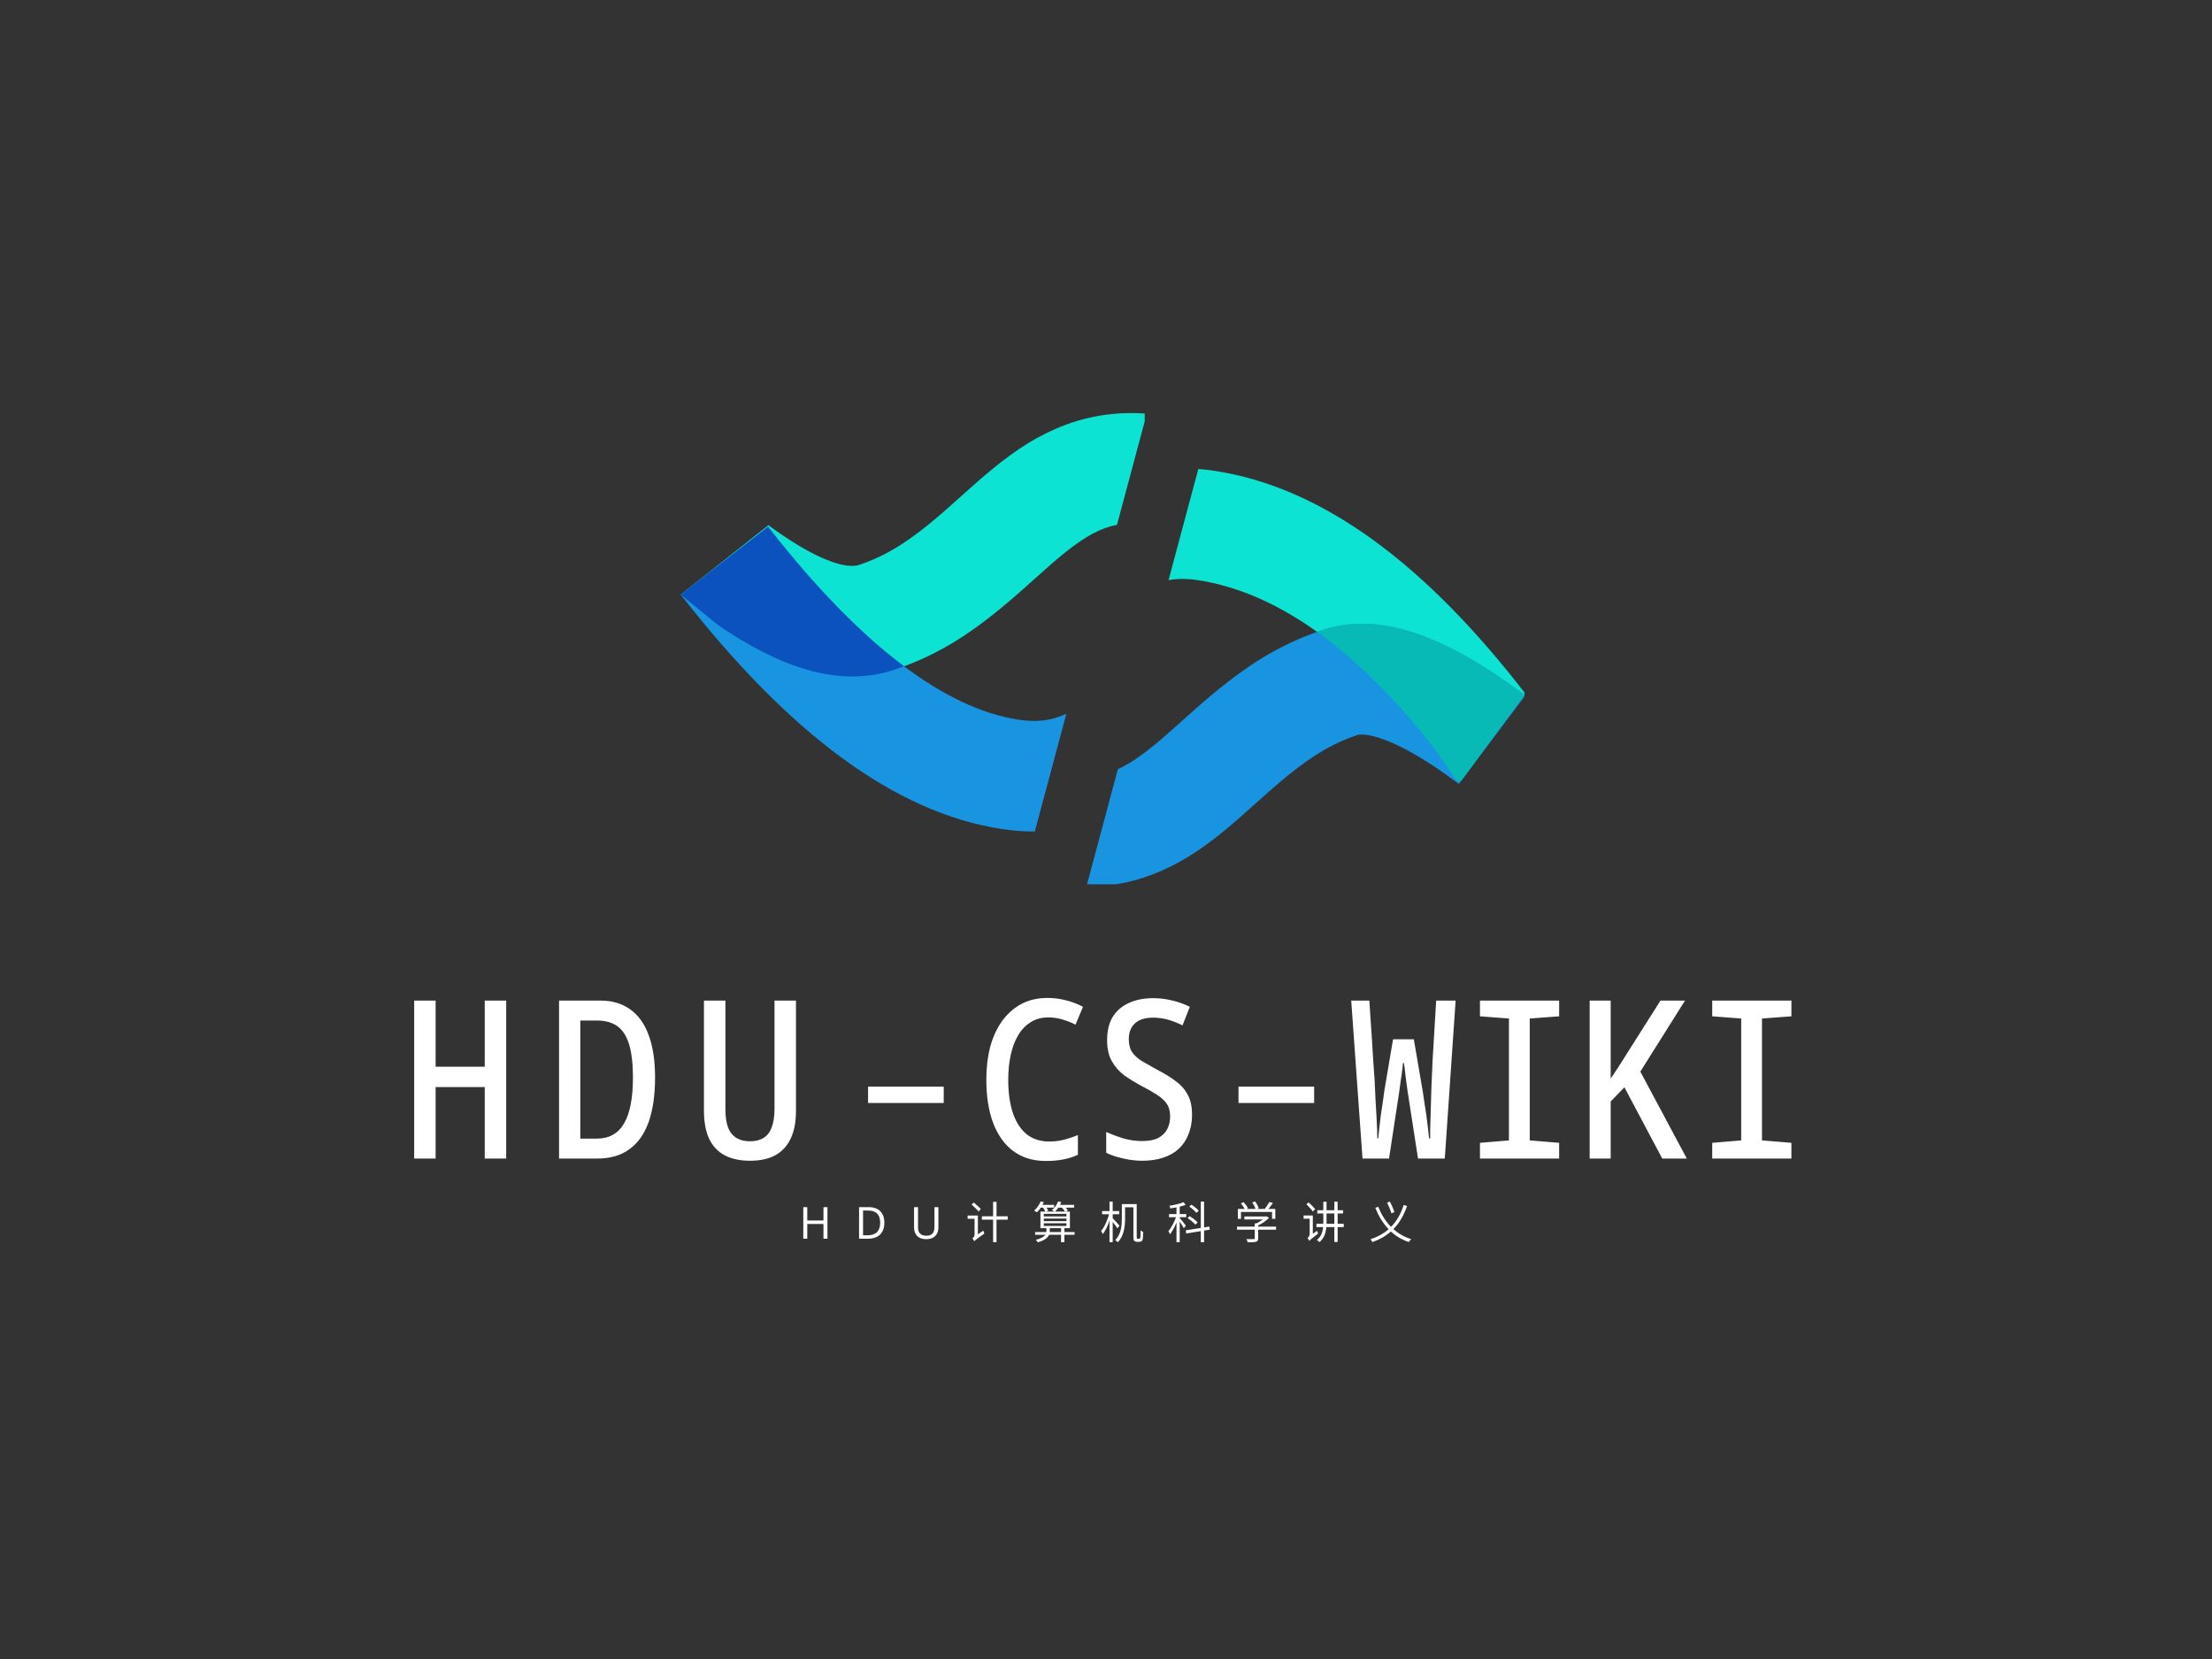 <svg width="800" height="600" viewBox="0 0 800 600" fill="none" xmlns="http://www.w3.org/2000/svg">
<rect x="0" y="0" width="800" height="600" fill="#333333" stroke="none"/>
<g clip-path="url(#clip0_1_2)">
<g clip-path="url(#clip1_1_2)">
<g clip-path="url(#clip2_1_2)">
<path d="M381.715 155.12C392.052 150.613 402.971 148.711 414.744 149.613L403.971 189.821C398.094 190.904 392.475 194.011 385.278 199.761L384.152 200.673C383.962 200.828 383.771 200.985 383.579 201.145L382.411 202.12L381.215 203.14L380.606 203.665L379.347 204.769L368.531 214.392C352.63 228.337 340.198 236.577 323.582 242.177C305.59 248.241 285.702 243.009 263.41 228.548L261.886 227.548L260.355 226.52C258.308 225.129 248.294 216.608 246.207 215.067L277.907 189.937L278.527 190.393L279.143 190.841L280.36 191.715L280.96 192.14L282.147 192.967L283.312 193.76L284.456 194.525L285.58 195.259C285.767 195.379 285.951 195.499 286.135 195.615L287.228 196.304C287.588 196.529 287.946 196.749 288.299 196.964L289.351 197.593L290.38 198.195L291.39 198.768C291.723 198.955 292.052 199.135 292.378 199.312L293.344 199.828C293.663 199.995 293.978 200.157 294.29 200.315L295.214 200.776L296.116 201.208L296.996 201.615L297.43 201.807L298.279 202.173C298.976 202.467 299.652 202.733 300.306 202.973L301.079 203.248L301.456 203.376L302.196 203.612C302.439 203.687 302.679 203.759 302.914 203.825L303.61 204.012L303.95 204.096L304.611 204.247C305.155 204.363 305.674 204.453 306.171 204.52L306.755 204.588C308.378 204.749 309.731 204.635 310.806 204.272C318.432 201.703 324.988 198.051 332.648 192.184L333.936 191.185L334.588 190.671L335.91 189.608L337.258 188.501C337.711 188.127 338.171 187.741 338.635 187.351L340.042 186.153L341.482 184.908L342.955 183.615L348.278 178.865L353.447 174.279L355.284 172.683C364.844 164.473 372.627 159.081 381.715 155.12Z" fill="#0DE3D2"/>
</g>
</g>
<g clip-path="url(#clip3_1_2)">
<g clip-path="url(#clip4_1_2)">
<path d="M277.762 190.485L278.762 191.765C311.764 233.805 341.952 256.236 368.286 260.275C374.736 261.264 379.999 260.739 385.659 258.165L374.255 300.723C370.226 300.736 366.202 300.432 362.222 299.812C323.591 293.887 285.276 265.22 246.207 215.067L277.762 190.485Z" fill="#1994E1"/>
</g>
</g>
<g clip-path="url(#clip5_1_2)">
<g clip-path="url(#clip6_1_2)">
<path d="M277.762 190.485L246.206 215.067C247.176 215.784 249.863 218.011 252.664 220.327L253.506 221.024C256.455 223.46 259.355 225.84 260.355 226.52L261.886 227.548L263.41 228.548C285.7 243.009 305.59 248.241 323.58 242.177C324.714 241.795 325.843 241.396 326.964 240.979C311.723 229.576 295.61 213.225 278.762 191.765L277.762 190.485Z" fill="#0B52BF"/>
</g>
</g>
<g clip-path="url(#clip7_1_2)">
<g clip-path="url(#clip8_1_2)">
<path d="M433.387 169.611C435.372 169.763 437.38 169.993 439.415 170.305C477.966 176.219 515.14 203.513 551.676 250.885L527.6 283.507L519.402 271.485C488.902 232.264 459.762 213.893 433.351 209.843C429.455 209.244 425.991 209.2 422.612 209.825L433.387 169.611Z" fill="#0DE3D2"/>
</g>
</g>
<g clip-path="url(#clip9_1_2)">
<g clip-path="url(#clip10_1_2)">
<path d="M478.055 227.941C494.496 222.4 512.879 226.817 534.09 239.595L535.707 240.58C536.803 241.257 537.892 241.947 538.974 242.648L540.622 243.731C542.311 244.851 543.983 245.996 545.639 247.165L547.334 248.372C548.184 248.983 549.039 249.607 549.898 250.24L551.622 251.524L527.6 283.508L526.767 282.885C524.405 281.125 522.003 279.421 519.562 277.773L518.036 276.759C511.482 272.457 505.707 269.396 500.796 267.559C497.832 266.452 495.359 265.857 493.414 265.696C492.143 265.592 491.328 265.679 490.831 265.845C482.358 268.701 475.204 272.892 466.391 279.973L465.055 281.057L464.378 281.616L463.002 282.767C462.77 282.963 462.536 283.16 462.303 283.36L460.879 284.581L460.155 285.209L458.682 286.503L447.392 296.537L446.352 297.436C436.792 305.645 429.01 311.039 419.92 314.999C411.364 318.728 402.408 320.675 392.899 320.723L404.299 278.176C407.236 276.844 410.279 274.96 413.648 272.451L414.715 271.644C415.457 271.074 416.191 270.495 416.918 269.905L418.058 268.973C418.442 268.656 418.831 268.331 419.226 267.997L420.422 266.979L421.031 266.453L422.448 265.209L431.332 257.296L434.003 254.944L435.774 253.413C450.427 240.857 462.379 233.224 478.055 227.941Z" fill="#1994E1"/>
</g>
</g>
<g clip-path="url(#clip11_1_2)">
<g clip-path="url(#clip12_1_2)">
<path d="M478.055 227.941C494.496 222.4 512.879 226.817 534.09 239.595L535.707 240.58C536.803 241.257 537.892 241.947 538.974 242.648L540.622 243.731C542.311 244.851 543.983 245.996 545.639 247.165L547.334 248.372C548.184 248.983 549.039 249.607 549.898 250.24L551.351 251.323L527.6 283.509L519.402 271.487C504.682 252.556 490.278 238.483 476.343 228.532C476.91 228.332 477.479 228.135 478.055 227.941Z" fill="#08BAB6"/>
</g>
</g>
<path d="M149.791 419V361.88H157.551V385.8H175.311V361.88H183.071V419H175.311V393.16H157.551V419H149.791ZM202.191 419V361.88H217.231C221.445 361.88 225.018 362.947 227.951 365.08C230.885 367.16 233.098 370.253 234.591 374.36C236.138 378.467 236.911 383.56 236.911 389.64C236.911 396.04 236.138 401.427 234.591 405.8C233.045 410.12 230.725 413.4 227.631 415.64C224.538 417.88 220.698 419 216.111 419H202.191ZM215.791 411.8C220.271 411.8 223.578 409.96 225.711 406.28C227.845 402.6 228.911 397.107 228.911 389.8C228.911 384.84 228.458 380.84 227.551 377.8C226.645 374.76 225.231 372.547 223.311 371.16C221.391 369.773 218.885 369.08 215.791 369.08H209.871V411.8H215.791ZM271.231 419.8C267.605 419.8 264.538 419.133 262.031 417.8C259.578 416.467 257.711 414.467 256.431 411.8C255.205 409.08 254.591 405.693 254.591 401.64V361.88H262.351V401C262.351 403.827 262.671 406.093 263.311 407.8C264.005 409.507 265.018 410.76 266.351 411.56C267.685 412.36 269.311 412.76 271.231 412.76C273.205 412.76 274.831 412.36 276.111 411.56C277.445 410.76 278.431 409.507 279.071 407.8C279.765 406.04 280.111 403.747 280.111 400.92V361.88H287.871V401.8C287.871 405.8 287.231 409.133 285.951 411.8C284.725 414.413 282.885 416.413 280.431 417.8C277.978 419.133 274.911 419.8 271.231 419.8ZM313.951 393H341.311V398.92H313.951V393ZM378.24 419.88C373.653 419.88 369.76 418.707 366.56 416.36C363.36 414.013 360.907 410.627 359.2 406.2C357.547 401.773 356.72 396.52 356.72 390.44C356.72 386.227 357.173 382.333 358.08 378.76C359.04 375.187 360.453 372.067 362.32 369.4C364.24 366.733 366.56 364.653 369.28 363.16C372.053 361.667 375.253 360.92 378.88 360.92C381.227 360.92 383.467 361.213 385.6 361.8C387.733 362.333 389.76 363.107 391.68 364.12L388.96 370.6C387.573 369.853 386.053 369.24 384.4 368.76C382.747 368.227 380.987 367.96 379.12 367.96C376.667 367.96 374.533 368.547 372.72 369.72C370.907 370.84 369.387 372.44 368.16 374.52C366.987 376.547 366.107 378.92 365.52 381.64C364.933 384.36 364.64 387.32 364.64 390.52C364.64 395.16 365.2 399.16 366.32 402.52C367.44 405.827 369.093 408.387 371.28 410.2C373.52 411.96 376.24 412.84 379.44 412.84C381.36 412.84 383.147 412.627 384.8 412.2C386.453 411.773 388.133 411.213 389.84 410.52V417.64C388.133 418.44 386.373 419 384.56 419.32C382.747 419.693 380.64 419.88 378.24 419.88ZM413.12 419.8C410.88 419.8 408.613 419.533 406.32 419C404.027 418.52 401.947 417.827 400.08 416.92V409.4C402.267 410.36 404.427 411.16 406.56 411.8C408.747 412.387 410.907 412.68 413.04 412.68C415.493 412.68 417.44 412.307 418.88 411.56C420.373 410.76 421.467 409.693 422.16 408.36C422.853 406.973 423.2 405.48 423.2 403.88C423.2 401.96 422.8 400.413 422 399.24C421.2 398.067 420.027 396.973 418.48 395.96C416.933 394.947 415.013 393.853 412.72 392.68C410.64 391.56 408.64 390.333 406.72 389C404.853 387.613 403.333 385.907 402.16 383.88C400.987 381.853 400.4 379.293 400.4 376.2C400.4 372.84 401.067 370.04 402.4 367.8C403.787 365.56 405.733 363.88 408.24 362.76C410.747 361.587 413.68 361 417.04 361C419.333 361 421.573 361.267 423.76 361.8C425.947 362.28 428.133 363.053 430.32 364.12L427.68 370.84C425.867 369.933 424.08 369.24 422.32 368.76C420.613 368.28 418.88 368.04 417.12 368.04C415.093 368.04 413.413 368.36 412.08 369C410.8 369.64 409.84 370.547 409.2 371.72C408.56 372.84 408.24 374.2 408.24 375.8C408.24 377.72 408.64 379.293 409.44 380.52C410.293 381.747 411.493 382.84 413.04 383.8C414.587 384.707 416.48 385.773 418.72 387C421.227 388.28 423.387 389.613 425.2 391C427.067 392.333 428.507 393.96 429.52 395.88C430.587 397.747 431.12 400.2 431.12 403.24C431.12 405.8 430.693 408.12 429.84 410.2C429.04 412.28 427.867 414.04 426.32 415.48C424.827 416.867 422.96 417.933 420.72 418.68C418.48 419.427 415.947 419.8 413.12 419.8ZM447.92 393H475.28V398.92H447.92V393ZM492.769 419L488.689 361.88H495.249C495.409 364.333 495.569 366.787 495.729 369.24C495.889 371.64 496.049 374.013 496.209 376.36C496.369 378.707 496.502 380.92 496.609 383C496.769 385.027 496.902 386.92 497.009 388.68C497.115 389.747 497.195 391.107 497.249 392.76C497.355 394.413 497.435 396.173 497.489 398.04C497.595 399.853 497.702 401.667 497.809 403.48C497.915 405.24 497.995 406.867 498.049 408.36C498.102 409.8 498.129 410.92 498.129 411.72H498.449C498.555 410.707 498.689 409.453 498.849 407.96C499.009 406.467 499.195 404.893 499.409 403.24C499.675 401.587 499.915 399.987 500.129 398.44C500.342 396.84 500.529 395.48 500.689 394.36L503.809 375.88H511.329L514.529 394.52C514.742 395.8 514.955 397.24 515.169 398.84C515.435 400.387 515.675 401.96 515.889 403.56C516.102 405.16 516.289 406.68 516.449 408.12C516.609 409.507 516.742 410.707 516.849 411.72H517.249C517.249 410.867 517.249 409.667 517.249 408.12C517.302 406.573 517.355 404.867 517.409 403C517.462 401.08 517.515 399.187 517.569 397.32C517.622 395.453 517.675 393.747 517.729 392.2C517.782 390.653 517.835 389.453 517.889 388.6C517.942 386.787 518.022 385 518.129 383.24C518.235 381.48 518.342 379.72 518.449 377.96C518.555 376.147 518.662 374.36 518.769 372.6C518.875 370.787 518.982 369 519.089 367.24C519.195 365.427 519.302 363.64 519.409 361.88H526.449L522.529 419H512.849L509.089 394.76C508.875 393.267 508.689 391.907 508.529 390.68C508.369 389.453 508.235 388.333 508.129 387.32C508.022 386.307 507.889 385.347 507.729 384.44H507.409C507.355 385.293 507.249 386.253 507.089 387.32C506.982 388.333 506.822 389.453 506.609 390.68C506.449 391.907 506.262 393.293 506.049 394.84L502.369 419H492.769ZM535.249 419V413.32L545.729 412.44V368.36L535.249 367.56V361.88H563.889V367.56L553.249 368.36V412.44L563.889 413.32V419H535.249ZM574.929 419V361.88H582.529V390.12C583.382 388.84 584.262 387.507 585.169 386.12C586.129 384.68 587.195 383 588.369 381.08L600.529 361.88H609.409L593.249 387.56L610.049 419H601.169L587.489 393.24L582.529 398.36V419H574.929ZM619.249 419V413.32L629.729 412.44V368.36L619.249 367.56V361.88H647.889V367.56L637.249 368.36V412.44L647.889 413.32V419H619.249Z" fill="white"/>
<path d="M299.257 448H297.817V442.672H291.961V448H290.521V436.576H291.961V441.408H297.817V436.576H299.257V448ZM319.845 442.176C319.845 443.456 319.605 444.528 319.125 445.392C318.655 446.256 317.978 446.907 317.093 447.344C316.207 447.781 315.135 448 313.877 448H310.693V436.576H314.213C315.365 436.576 316.362 436.789 317.205 437.216C318.047 437.643 318.698 438.272 319.157 439.104C319.615 439.925 319.845 440.949 319.845 442.176ZM318.325 442.224C318.325 441.211 318.154 440.379 317.813 439.728C317.482 439.077 316.991 438.597 316.341 438.288C315.701 437.968 314.922 437.808 314.005 437.808H312.133V446.768H313.685C315.231 446.768 316.389 446.389 317.157 445.632C317.935 444.864 318.325 443.728 318.325 442.224ZM339.381 443.968C339.381 444.757 339.221 445.472 338.901 446.112C338.581 446.741 338.09 447.243 337.429 447.616C336.778 447.979 335.946 448.16 334.933 448.16C333.514 448.16 332.431 447.776 331.685 447.008C330.949 446.229 330.581 445.205 330.581 443.936V436.576H332.021V443.984C332.021 444.912 332.266 445.632 332.757 446.144C333.258 446.656 334.01 446.912 335.013 446.912C335.706 446.912 336.266 446.789 336.693 446.544C337.13 446.288 337.45 445.941 337.653 445.504C337.855 445.056 337.957 444.544 337.957 443.968V436.576H339.381V443.968ZM354.708 437.28C354.164 436.624 353.044 435.6 352.164 434.896L351.396 435.664C352.276 436.4 353.38 437.472 353.908 438.16L354.708 437.28ZM353.668 446.4V439.616H349.956V440.784H352.468V446.512C352.468 447.184 352.004 447.632 351.7 447.84C351.908 448.096 352.212 448.608 352.324 448.928C352.58 448.592 353.028 448.24 356.004 446.128C355.908 445.888 355.7 445.392 355.62 445.088L353.668 446.4ZM364.452 439.904H360.404V434.672H359.172V439.904H355.108V441.104H359.172V449.232H360.404V441.104H364.452V439.904ZM374.365 445.584V446.576H388.637V445.584H374.365ZM377.501 440.704H385.693V441.632H377.501V440.704ZM377.501 442.416H385.693V443.376H377.501V442.416ZM377.501 439.008H385.693V439.936H377.501V439.008ZM376.285 438.192V444.176H386.941V438.192H376.285ZM383.741 443.968V449.264H384.957V443.968H383.741ZM376.077 435.76V436.752H381.245V435.76H376.077ZM382.253 435.76V436.752H388.493V435.76H382.253ZM376.381 434.496C375.885 435.744 374.989 436.992 374.013 437.808C374.301 437.952 374.781 438.288 375.005 438.464C375.933 437.568 376.909 436.192 377.517 434.8L376.381 434.496ZM382.685 434.496C382.237 435.712 381.405 436.88 380.429 437.648C380.733 437.792 381.245 438.064 381.485 438.256C382.397 437.424 383.325 436.128 383.821 434.768L382.685 434.496ZM377.101 436.544C377.501 437.056 377.885 437.792 378.077 438.256L379.117 437.872C378.941 437.408 378.493 436.704 378.109 436.208L377.101 436.544ZM383.837 436.496C384.365 437.008 384.941 437.776 385.197 438.256L386.205 437.792C385.933 437.28 385.325 436.56 384.797 436.064L383.837 436.496ZM378.445 443.952V445.232C378.445 446.192 378.045 447.568 374.621 448.4C374.877 448.64 375.197 449.04 375.373 449.296C379.085 448.24 379.661 446.624 379.661 445.248V443.952H378.445ZM406.453 435.488V436.624H410.453V435.488H406.453ZM405.733 435.488V440.608C405.733 443.088 405.525 446.288 403.349 448.512C403.621 448.672 404.085 449.056 404.277 449.28C406.581 446.912 406.901 443.28 406.901 440.624V435.488H405.733ZM409.909 435.488V446.912C409.909 448.288 410.005 448.592 410.277 448.816C410.517 449.04 410.885 449.12 411.205 449.12C411.397 449.12 411.781 449.12 412.005 449.12C412.341 449.12 412.629 449.056 412.869 448.912C413.093 448.736 413.237 448.464 413.317 448.016C413.365 447.6 413.429 446.432 413.429 445.52C413.141 445.408 412.757 445.232 412.517 444.992C412.501 446.08 412.485 446.928 412.453 447.28C412.421 447.664 412.373 447.808 412.293 447.888C412.213 447.984 412.101 448.016 411.957 448.016C411.813 448.016 411.605 448.016 411.493 448.016C411.381 448.016 411.285 447.984 411.205 447.92C411.125 447.84 411.109 447.536 411.109 447.024V435.488H409.909ZM398.597 438V439.152H404.789V438H398.597ZM401.269 434.56V449.264H402.421V434.56H401.269ZM401.205 438.704C400.677 441.04 399.445 443.776 398.213 445.216C398.421 445.488 398.725 445.968 398.853 446.304C400.149 444.704 401.397 441.584 402.005 438.976L401.205 438.704ZM402.309 440.464L401.701 441.04C402.261 441.696 403.669 443.488 404.133 444.256L404.869 443.28C404.501 442.816 402.789 440.912 402.309 440.464ZM425.486 435.888V449.248H426.654V435.888H425.486ZM422.782 439.072V440.208H429.022V439.072H422.782ZM425.55 439.504C424.974 441.488 423.694 443.984 422.542 445.264C422.75 445.536 423.038 446.032 423.15 446.368C424.382 444.88 425.662 442.08 426.302 439.824L425.55 439.504ZM428.046 434.784C426.83 435.328 424.734 435.792 422.926 436.08C423.054 436.352 423.214 436.752 423.278 437.024C425.102 436.768 427.31 436.336 428.782 435.76L428.046 434.784ZM426.59 440.416L426.03 440.912C426.51 441.536 427.758 443.44 428.142 444.208L428.894 443.264C428.542 442.784 427.006 440.848 426.59 440.416ZM434.286 434.56V449.264H435.47V434.56H434.286ZM428.83 444.976L429.006 446.112L437.534 444.72L437.342 443.6L428.83 444.976ZM430.126 436.384C431.07 437.024 432.19 437.984 432.702 438.656L433.534 437.872C432.99 437.2 431.854 436.288 430.894 435.68L430.126 436.384ZM429.486 440.544C430.526 441.2 431.742 442.208 432.334 442.912L433.134 442.112C432.542 441.424 431.278 440.464 430.238 439.84L429.486 440.544ZM450.054 439.968V441.024H457.974V439.968H450.054ZM447.366 443.616V444.736H461.51V443.616H447.366ZM453.798 442.448V447.824C453.798 448.064 453.718 448.144 453.398 448.16C453.078 448.176 451.99 448.176 450.758 448.144C450.95 448.464 451.19 448.96 451.27 449.296C452.726 449.296 453.654 449.28 454.23 449.104C454.838 448.928 455.03 448.576 455.03 447.856V442.448H453.798ZM457.606 439.968V440.208C456.854 441.024 455.318 442.08 453.974 442.656C454.182 442.832 454.502 443.152 454.646 443.36C456.166 442.704 457.846 441.6 458.934 440.496L458.166 439.904L457.91 439.968H457.606ZM447.686 437.232V440.8H448.822V438.32H460.054V440.8H461.238V437.232H447.686ZM459.126 434.672C458.678 435.52 457.862 436.704 457.222 437.456L458.166 437.856C458.838 437.152 459.702 436.08 460.374 435.088L459.126 434.672ZM448.774 435.232C449.366 435.92 450.006 436.88 450.262 437.488L451.334 436.976C451.062 436.336 450.406 435.424 449.782 434.752L448.774 435.232ZM452.886 434.88C453.414 435.664 453.942 436.72 454.134 437.392L455.238 436.96C455.046 436.288 454.47 435.248 453.926 434.496L452.886 434.88ZM475.647 437.312C475.151 436.64 474.095 435.616 473.263 434.864L472.463 435.552C473.279 436.336 474.303 437.424 474.783 438.128L475.647 437.312ZM474.799 446.24V439.6H471.455V440.768H473.663V446.288C473.663 447.008 473.151 447.52 472.863 447.728C473.071 447.984 473.391 448.496 473.519 448.8C473.727 448.496 474.127 448.144 476.735 446.128C476.607 445.904 476.415 445.456 476.319 445.12L474.799 446.24ZM479.743 442.608C479.759 442.352 479.759 442.112 479.759 441.856V438.864H482.575V442.608H479.743ZM485.983 442.608H483.775V438.864H485.743V437.696H483.775V434.608H482.575V437.696H479.759V434.624H478.591V437.696H476.431V438.864H478.591V441.856C478.591 442.112 478.591 442.352 478.575 442.608H476.095V443.792H478.527C478.335 445.568 477.791 447.248 476.271 448.464C476.559 448.64 477.007 449.008 477.183 449.232C478.911 447.84 479.503 445.888 479.695 443.792H482.575V449.184H483.775V443.792H485.983V442.608ZM504.311 438.368C503.991 437.328 503.287 435.776 502.679 434.56L501.655 434.944C502.247 436.16 502.951 437.776 503.223 438.816L504.311 438.368ZM507.671 435.792C506.695 438.832 505.255 441.536 503.095 443.712C501.079 441.696 499.543 439.2 498.503 436.464L497.415 436.8C498.551 439.776 500.151 442.416 502.215 444.56C500.471 446.096 498.327 447.312 495.671 448.192C495.895 448.464 496.183 448.912 496.327 449.216C499.063 448.256 501.255 446.976 503.047 445.392C504.871 447.088 507.031 448.384 509.559 449.216C509.735 448.88 510.087 448.4 510.375 448.144C507.911 447.392 505.767 446.144 503.943 444.528C506.215 442.224 507.751 439.408 508.887 436.176L507.671 435.792Z" fill="white"/>
</g>
<defs>
<clipPath id="clip0_1_2">
<rect width="800" height="600" fill="white"/>
</clipPath>
<clipPath id="clip1_1_2">
<rect width="168" height="94.667" fill="white" transform="translate(246 149.133)"/>
</clipPath>
<clipPath id="clip2_1_2">
<rect width="168" height="94.667" fill="white" transform="translate(246 149.133)"/>
</clipPath>
<clipPath id="clip3_1_2">
<rect width="140" height="110.667" fill="white" transform="translate(246 190.467)"/>
</clipPath>
<clipPath id="clip4_1_2">
<rect width="140" height="110.667" fill="white" transform="translate(246 190.467)"/>
</clipPath>
<clipPath id="clip5_1_2">
<rect width="81.333" height="54.667" fill="white" transform="translate(246 190.467)"/>
</clipPath>
<clipPath id="clip6_1_2">
<rect width="81.333" height="54.667" fill="white" transform="translate(246 190.467)"/>
</clipPath>
<clipPath id="clip7_1_2">
<rect width="129.333" height="113.333" fill="white" transform="translate(422 169.133)"/>
</clipPath>
<clipPath id="clip8_1_2">
<rect width="129.333" height="113.333" fill="white" transform="translate(422 169.133)"/>
</clipPath>
<clipPath id="clip9_1_2">
<rect width="158.667" height="94.667" fill="white" transform="translate(392.667 225.133)"/>
</clipPath>
<clipPath id="clip10_1_2">
<rect width="158.667" height="94.667" fill="white" transform="translate(392.667 225.133)"/>
</clipPath>
<clipPath id="clip11_1_2">
<rect width="74.667" height="57.333" fill="white" transform="translate(476.667 225.133)"/>
</clipPath>
<clipPath id="clip12_1_2">
<rect width="74.667" height="57.333" fill="white" transform="translate(476.667 225.133)"/>
</clipPath>
</defs>
</svg>
